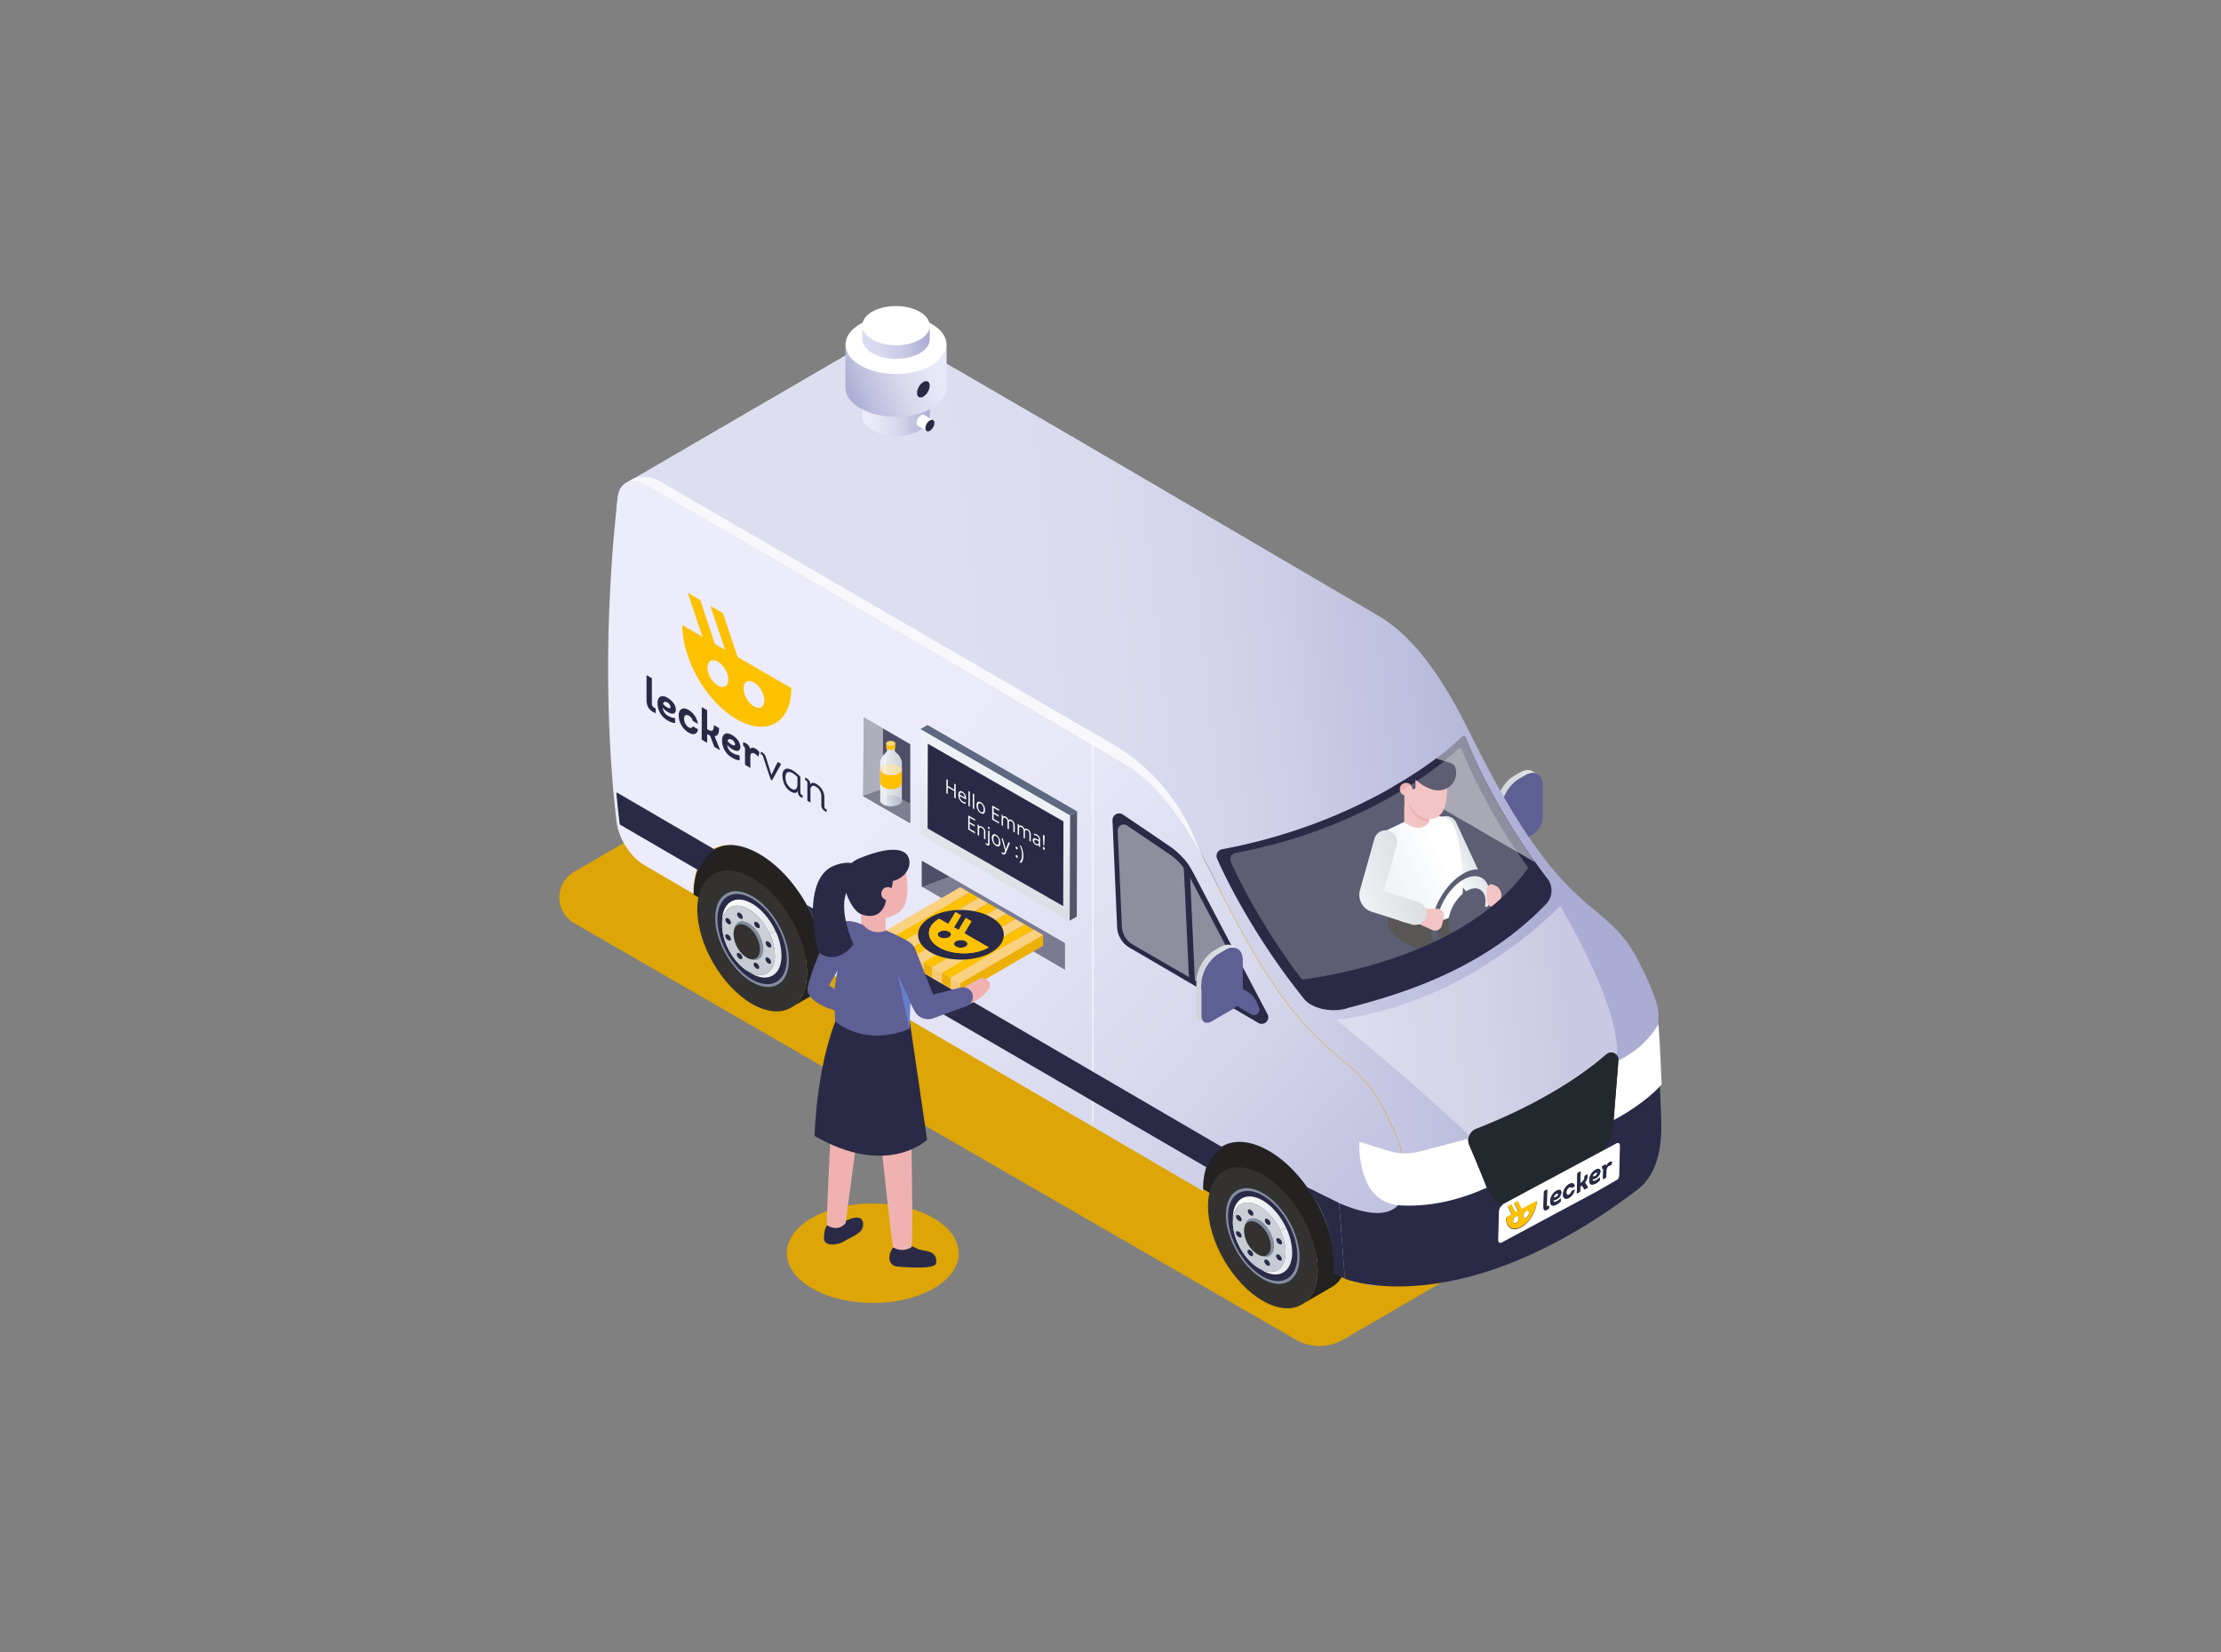 <svg xmlns="http://www.w3.org/2000/svg" xmlns:xlink="http://www.w3.org/1999/xlink" viewBox="0 0 1219 907">
  <rect x="0" y="0" width="1219" height="907" fill="#808080" stroke="none"/>
  <defs>
    <style>
      .cls-1, .cls-29, .cls-66 {
        fill: none;
      }

      .cls-2, .cls-38 {
        fill: #2a2a47;
      }

      .cls-3 {
        isolation: isolate;
      }

      .cls-4 {
        fill: #dda505;
      }

      .cls-5 {
        fill: url(#linear-gradient);
      }

      .cls-6 {
        fill: #5d5f95;
      }

      .cls-7 {
        fill: #232221;
      }

      .cls-8 {
        fill: #333231;
      }

      .cls-9 {
        fill: #848da0;
      }

      .cls-10 {
        fill: #cce1e2;
      }

      .cls-11 {
        fill: url(#linear-gradient-2);
      }

      .cls-12 {
        fill: url(#linear-gradient-3);
      }

      .cls-13 {
        fill: url(#linear-gradient-4);
      }

      .cls-14 {
        fill: url(#linear-gradient-5);
      }

      .cls-15 {
        fill: #50504f;
      }

      .cls-16 {
        fill: #f4fcfd;
      }

      .cls-17 {
        fill: url(#linear-gradient-6);
      }

      .cls-18 {
        fill: url(#linear-gradient-7);
      }

      .cls-19 {
        fill: url(#linear-gradient-8);
      }

      .cls-20 {
        fill: url(#linear-gradient-9);
      }

      .cls-21 {
        fill: url(#linear-gradient-10);
      }

      .cls-22, .cls-24, .cls-25, .cls-27, .cls-41, .cls-42, .cls-51 {
        fill: #fff;
      }

      .cls-22 {
        opacity: 0.8;
      }

      .cls-23 {
        fill: url(#linear-gradient-11);
      }

      .cls-25 {
        opacity: 0.36;
      }

      .cls-26 {
        fill: #23282e;
      }

      .cls-27 {
        opacity: 0.47;
      }

      .cls-28 {
        fill: url(#linear-gradient-12);
      }

      .cls-29 {
        stroke: #fff;
        opacity: 0.51;
      }

      .cls-29, .cls-66 {
        stroke-miterlimit: 10;
      }

      .cls-30 {
        clip-path: url(#clip-path);
      }

      .cls-31 {
        fill: #fdc100;
      }

      .cls-32 {
        fill: url(#linear-gradient-13);
      }

      .cls-33 {
        fill: #e5e5e5;
      }

      .cls-34 {
        fill: url(#linear-gradient-14);
      }

      .cls-35 {
        fill: url(#linear-gradient-15);
      }

      .cls-36 {
        clip-path: url(#clip-path-2);
      }

      .cls-37 {
        clip-path: url(#clip-path-3);
      }

      .cls-38, .cls-61 {
        opacity: 0.56;
      }

      .cls-39 {
        opacity: 0.81;
      }

      .cls-40 {
        clip-path: url(#clip-path-4);
      }

      .cls-41 {
        opacity: 0.55;
      }

      .cls-42 {
        opacity: 0.28;
      }

      .cls-43 {
        clip-path: url(#clip-path-5);
      }

      .cls-44 {
        fill: #efb2b1;
      }

      .cls-45 {
        fill: #e79999;
      }

      .cls-46 {
        fill: url(#linear-gradient-16);
      }

      .cls-47 {
        fill: url(#linear-gradient-17);
      }

      .cls-48 {
        clip-path: url(#clip-path-6);
      }

      .cls-49 {
        clip-path: url(#clip-path-7);
      }

      .cls-50 {
        fill: url(#linear-gradient-18);
      }

      .cls-51 {
        opacity: 0.24;
      }

      .cls-52 {
        fill: #55556c;
      }

      .cls-53 {
        fill: #5d6980;
      }

      .cls-54 {
        fill: url(#linear-gradient-19);
      }

      .cls-55 {
        clip-path: url(#clip-path-8);
      }

      .cls-56 {
        fill: #ecb007;
      }

      .cls-57 {
        clip-path: url(#clip-path-9);
      }

      .cls-58 {
        fill: #fad181;
      }

      .cls-59 {
        fill: #f8c873;
      }

      .cls-60 {
        clip-path: url(#clip-path-10);
      }

      .cls-61 {
        fill: #6f98f3;
        mix-blend-mode: multiply;
      }

      .cls-62 {
        fill: url(#linear-gradient-20);
      }

      .cls-63 {
        fill: #ffe698;
        opacity: 0.61;
      }

      .cls-64 {
        fill: #fdd966;
      }

      .cls-65 {
        fill: url(#linear-gradient-21);
      }

      .cls-66 {
        stroke: #ffc4cc;
        stroke-width: 0.26px;
      }
    </style>
    <linearGradient id="linear-gradient" x1="2529.83" y1="444.01" x2="2552.54" y2="444.01" gradientTransform="matrix(-1, 0, 0, 1, 3373.77, 0)" gradientUnits="userSpaceOnUse">
      <stop offset="0" stop-color="#e3e6eb"/>
      <stop offset="1" stop-color="#cfd2d7"/>
    </linearGradient>
    <linearGradient id="linear-gradient-2" x1="-1050.91" y1="666.41" x2="-1065.76" y2="692.13" gradientTransform="translate(1749.44)" gradientUnits="userSpaceOnUse">
      <stop offset="0" stop-color="#ced1d6"/>
      <stop offset="1" stop-color="#c5cad3"/>
    </linearGradient>
    <linearGradient id="linear-gradient-3" x1="2697.15" y1="670.44" x2="2697.15" y2="670.44" gradientTransform="matrix(-1, 0, 0, 1, 3373.77, 0)" gradientUnits="userSpaceOnUse">
      <stop offset="0" stop-color="#e3e6eb"/>
      <stop offset="1" stop-color="#fff"/>
    </linearGradient>
    <linearGradient id="linear-gradient-4" x1="2667.77" y1="666.26" x2="2697.15" y2="666.26" xlink:href="#linear-gradient-3"/>
    <linearGradient id="linear-gradient-5" x1="2664.54" y1="686.95" x2="2683.23" y2="686.95" xlink:href="#linear-gradient-3"/>
    <linearGradient id="linear-gradient-6" x1="-1331.2" y1="503.42" x2="-1346.05" y2="529.14" xlink:href="#linear-gradient-2"/>
    <linearGradient id="linear-gradient-7" x1="2977.44" y1="507.44" x2="2977.45" y2="507.44" xlink:href="#linear-gradient-3"/>
    <linearGradient id="linear-gradient-8" x1="2948.06" y1="503.27" x2="2977.44" y2="503.27" xlink:href="#linear-gradient-3"/>
    <linearGradient id="linear-gradient-9" x1="2944.83" y1="523.96" x2="2963.52" y2="523.96" xlink:href="#linear-gradient-3"/>
    <linearGradient id="linear-gradient-10" x1="535.97" y1="452.9" x2="844.3" y2="419.91" gradientUnits="userSpaceOnUse">
      <stop offset="0" stop-color="#dedef1"/>
      <stop offset="0.28" stop-color="#dadaef"/>
      <stop offset="0.56" stop-color="#cecee8"/>
      <stop offset="0.84" stop-color="#babadc"/>
      <stop offset="1" stop-color="#ababd3"/>
    </linearGradient>
    <linearGradient id="linear-gradient-11" x1="443.91" y1="410.07" x2="827.1" y2="747.58" gradientUnits="userSpaceOnUse">
      <stop offset="0" stop-color="#ececfb"/>
      <stop offset="0.23" stop-color="#e7e7f8"/>
      <stop offset="0.51" stop-color="#d8d8ee"/>
      <stop offset="0.81" stop-color="#bfbfdf"/>
      <stop offset="1" stop-color="#ababd3"/>
    </linearGradient>
    <linearGradient id="linear-gradient-12" x1="2694.44" y1="539.9" x2="2717.15" y2="539.9" xlink:href="#linear-gradient"/>
    <clipPath id="clip-path">
      <polygon class="cls-1" points="354.8 388.85 355.02 312.5 453.97 369.63 453.75 445.98 354.8 388.85"/>
    </clipPath>
    <linearGradient id="linear-gradient-13" x1="473.24" y1="228.31" x2="510.28" y2="228.31" xlink:href="#linear-gradient-11"/>
    <linearGradient id="linear-gradient-14" x1="520.88" y1="192.39" x2="464.82" y2="216.68" xlink:href="#linear-gradient-11"/>
    <linearGradient id="linear-gradient-15" x1="-940.75" y1="187.84" x2="-903.72" y2="187.84" gradientTransform="translate(1414)" gradientUnits="userSpaceOnUse">
      <stop offset="0" stop-color="#dbdbf1"/>
      <stop offset="0.29" stop-color="#d7d7ef"/>
      <stop offset="0.58" stop-color="#cbcbe7"/>
      <stop offset="0.86" stop-color="#b7b7db"/>
      <stop offset="1" stop-color="#ababd3"/>
    </linearGradient>
    <clipPath id="clip-path-2">
      <polygon class="cls-1" points="503.33 219.73 503.3 211.74 510.26 207.72 510.29 215.71 503.33 219.73"/>
    </clipPath>
    <clipPath id="clip-path-3">
      <polygon class="cls-1" points="822.27 685.38 822.2 662.65 889.09 624.03 889.15 646.76 822.27 685.38"/>
    </clipPath>
    <clipPath id="clip-path-4">
      <polygon class="cls-2" points="473.87 437.09 473.99 393.87 499.49 408.59 499.49 451.81 473.87 437.09"/>
    </clipPath>
    <clipPath id="clip-path-5">
      <path class="cls-1" d="M802.31,404.56c-8.47,8.87-55.12,47.38-131.59,61.68a3.73,3.73,0,0,0-2.77,5.15c5.1,11.63,21.08,43.74,47.76,77,4.52,5.63,15.55,7.4,22.51,5.47C759.29,548,810.74,536,848.6,496.25a10.65,10.65,0,0,0,.7-13.86c-11.66-15-31.53-44.16-44.9-77.4A1.27,1.27,0,0,0,802.31,404.56Z"/>
    </clipPath>
    <linearGradient id="linear-gradient-16" x1="-615.76" y1="476.06" x2="-600.84" y2="467.92" gradientTransform="translate(1414)" gradientUnits="userSpaceOnUse">
      <stop offset="0" stop-color="#eef1f6"/>
      <stop offset="1" stop-color="#cfd2d7"/>
    </linearGradient>
    <linearGradient id="linear-gradient-17" x1="-646.29" y1="485.03" x2="-620.97" y2="472.37" gradientTransform="translate(1414)" gradientUnits="userSpaceOnUse">
      <stop offset="0" stop-color="#eef1f6"/>
      <stop offset="1" stop-color="#fff"/>
    </linearGradient>
    <clipPath id="clip-path-6">
      <polygon class="cls-1" points="785.67 529.9 785.56 489.77 820.48 469.6 820.59 509.73 785.67 529.9"/>
    </clipPath>
    <clipPath id="clip-path-7">
      <polygon class="cls-1" points="794.97 518.36 794.91 494.95 815.28 483.19 815.34 506.6 794.97 518.36"/>
    </clipPath>
    <linearGradient id="linear-gradient-18" x1="-673.4" y1="490.94" x2="-636.03" y2="478.89" xlink:href="#linear-gradient-16"/>
    <linearGradient id="linear-gradient-19" x1="-860.17" y1="431.52" x2="-892.72" y2="521.47" xlink:href="#linear-gradient-16"/>
    <clipPath id="clip-path-8">
      <polygon class="cls-1" points="519.36 451.05 519.43 427.21 573.47 458.41 573.41 482.25 519.36 451.05"/>
    </clipPath>
    <clipPath id="clip-path-9">
      <polygon class="cls-1" points="481.39 513.58 527.05 487.04 572.55 513.31 526.88 539.85 481.39 513.58"/>
    </clipPath>
    <clipPath id="clip-path-10">
      <polygon class="cls-1" points="494.08 513.2 527.26 493.92 560.66 513.2 527.48 532.48 494.08 513.2"/>
    </clipPath>
    <linearGradient id="linear-gradient-20" x1="483.06" y1="426.7" x2="494.99" y2="426.7" gradientTransform="matrix(1, 0, 0, 1, 0, 0)" xlink:href="#linear-gradient-16"/>
    <linearGradient id="linear-gradient-21" x1="483.12" y1="439.51" x2="494.92" y2="439.51" gradientUnits="userSpaceOnUse">
      <stop offset="0" stop-color="#eef1f6"/>
      <stop offset="1" stop-color="#b2b9c8"/>
    </linearGradient>
  </defs>
  <g class="cls-3">
    <g id="Layer_1" data-name="Layer 1">
      <g>
        <path class="cls-4" d="M315.06,478.65,471.39,387.8a25.73,25.73,0,0,1,25.79,0l382,220.57a25.73,25.73,0,0,1,.07,44.53L737.1,735.5a25.73,25.73,0,0,1-25.79,0L315.1,506.78A16.25,16.25,0,0,1,315.06,478.65Z"/>
        <g class="cls-3">
          <path class="cls-5" d="M830.89,426l3.34-1.93c2.69-1.56,5.13-1.7,6.89-.68l2.82,1.64c-1.76-1-4.2-.88-6.89.68l-3.34,1.93c-5.35,3.09-9.67,10.57-9.65,16.72l0,17.44a3.79,3.79,0,0,0,1.58,3.47l-2.82-1.64a3.78,3.78,0,0,1-1.58-3.46l0-17.45C821.22,436.58,825.54,429.1,830.89,426Z"/>
          <path class="cls-6" d="M833.71,427.65c-5.35,3.09-9.67,10.57-9.65,16.72l0,17.44c0,3.44,2.45,4.82,5.44,3.09L841.43,458a11.87,11.87,0,0,0,5.39-9.34l-.05-17.45c0-6.14-4.37-8.62-9.72-5.53Z"/>
        </g>
        <path class="cls-7" d="M734.47,695.58c.07-24.5-17.19-54.39-38.54-66.72s-38.75-2.44-38.81,22.08"/>
        <path class="cls-7" d="M458,535.77c.06-24.51-17.2-54.4-38.55-66.73s-38.74-2.43-38.8,22.08"/>
        <g>
          <g class="cls-3">
            <path class="cls-7" d="M734.54,664.7a72.57,72.57,0,0,0-11.64-18.3,53,53,0,0,0-13.15-11.07c-8.36-4.84-15.94-5.28-21.41-2.1l-16.55,9.61c5.46-3.16,13.05-2.72,21.42,2.11A53.41,53.41,0,0,1,706.35,656,72,72,0,0,1,718,674.32a56.61,56.61,0,0,1,5.2,22.54c0,9.5-3.37,16.16-8.78,19.31L731,706.55c5.4-3.14,8.75-9.82,8.77-19.3A56.66,56.66,0,0,0,734.54,664.7Z"/>
            <path class="cls-8" d="M693.21,645c-16.63-9.6-30.14-1.9-30.19,17.17s13.37,42.35,30,51.94,30.13,1.9,30.19-17.2S709.82,654.54,693.21,645Z"/>
          </g>
          <path class="cls-2" d="M693.17,655.13c-11.26-6.51-20.41-1.28-20.44,11.63s9,28.68,20.31,35.18,20.4,1.29,20.44-11.65S704.43,661.63,693.17,655.13Z"/>
          <path class="cls-9" d="M693.57,655.25c11.16,6.73,20,22.61,19.7,35.49s-9.56,17.84-20.72,11.11-20-22.62-19.7-35.48S682.41,648.53,693.57,655.25Zm0,1.36C683,650.28,674.3,655,674,667.08s8,27.07,18.55,33.41,19.24,1.65,19.51-10.47-8-27.08-18.55-33.41Z"/>
          <g>
            <g class="cls-3">
              <g class="cls-3">
                <path class="cls-10" d="M676.66,668.53l0,2.08c-.17,9.23,6,20.57,13.93,25.48l1.76,1.06c-8.89-5.51-15.84-18.25-15.65-28.62Z"/>
              </g>
            </g>
            <path class="cls-11" d="M691.67,662.46c8,4.94,14.23,16.49,13.92,25.76s-7,12.81-15,7.87-14.24-16.49-13.93-25.78S683.67,657.52,691.67,662.46Zm-.26,7.69c-4.34-2.69-8-.78-8.16,4.25s3.21,11.31,7.55,14,8,.78,8.17-4.26-3.21-11.3-7.56-14Z"/>
            <g>
              <path class="cls-12" d="M676.62,670.31v0Z"/>
              <path class="cls-13" d="M676.66,668.53v-.34c.32-9.29,6.35-13.44,14-10.32a20.17,20.17,0,0,1,2.91,1.5c5.11,3.17,9.59,8.73,12.43,14.86l-3.28,1.45c-2.52-5.45-6.51-10.4-11.06-13.22a17.71,17.71,0,0,0-2.59-1.33c-6.8-2.77-12.15.89-12.45,9.13Z"/>
              <path class="cls-14" d="M709.22,688.33c-.34,10.43-7.92,14.38-16.91,8.82l-1.76-1.06c8,4.94,14.73,1.41,15-7.87a28.39,28.39,0,0,0-2.86-12.54l3.28-1.45A31.87,31.87,0,0,1,709.22,688.33Z"/>
            </g>
            <path class="cls-15" d="M680.28,667.74c-.46-.46-1-.56-1.19-.23a1.4,1.4,0,0,0,.45,1.45c.45.47,1,.57,1.19.23S680.73,668.21,680.28,667.74Z"/>
            <path class="cls-15" d="M687.15,688.55c-.21.33-.74.23-1.19-.24s-.66-1.11-.45-1.44.73-.23,1.19.23A1.4,1.4,0,0,1,687.15,688.55Z"/>
            <path class="cls-15" d="M701.16,681c-.16-.57.06-.95.53-.86a1.81,1.81,0,0,1,1.16,1.19c.18.57-.06.95-.52.87A1.91,1.91,0,0,1,701.16,681Z"/>
            <path class="cls-15" d="M680.73,677.65c.16.56-.07,1-.54.85a1.77,1.77,0,0,1-1.15-1.17c-.18-.57.05-1,.52-.87A1.85,1.85,0,0,1,680.73,677.65Z"/>
            <path class="cls-15" d="M696.37,671.8c-.19.35-.72.23-1.18-.22s-.66-1.11-.45-1.46.74-.22,1.19.24S696.59,671.48,696.37,671.8Z"/>
            <path class="cls-15" d="M702.8,691.16c-.2.35-.73.24-1.19-.23s-.65-1.11-.45-1.44.73-.24,1.18.23S703,690.82,702.8,691.16Z"/>
            <path class="cls-15" d="M696.33,693.19c.17.57-.06,1-.53.86a1.83,1.83,0,0,1-1.16-1.2c-.17-.56.06-.94.52-.85A1.83,1.83,0,0,1,696.33,693.19Z"/>
            <path class="cls-2" d="M687.84,665.94c.31,1-.1,1.61-.88,1.45a3.07,3.07,0,0,1-2-2c-.29-1,.11-1.62.9-1.46A3.06,3.06,0,0,1,687.84,665.94Z"/>
            <path class="cls-2" d="M681.4,669c.31,1-.11,1.61-.89,1.45a3,3,0,0,1-2-2c-.29-1,.1-1.62.89-1.45A3,3,0,0,1,681.4,669Z"/>
            <path class="cls-2" d="M681.36,677.93c.31,1-.1,1.61-.88,1.45a3,3,0,0,1-2-2c-.29-1,.1-1.62.89-1.45A3,3,0,0,1,681.36,677.93Z"/>
            <path class="cls-2" d="M687.68,688.13c.31,1-.1,1.61-.88,1.45a3,3,0,0,1-2-2c-.29-.95.1-1.62.89-1.46A3.05,3.05,0,0,1,687.68,688.13Z"/>
            <path class="cls-2" d="M696.9,693.47c.31,1-.1,1.61-.88,1.45a3,3,0,0,1-2-2c-.29-.95.1-1.62.89-1.45A3,3,0,0,1,696.9,693.47Z"/>
            <path class="cls-2" d="M703.4,690.63c.31,1-.1,1.61-.88,1.45a3.07,3.07,0,0,1-2-2c-.29-.94.11-1.62.9-1.45A3,3,0,0,1,703.4,690.63Z"/>
            <path class="cls-2" d="M703.52,681.73c.31,1-.1,1.61-.88,1.45a3,3,0,0,1-2-2c-.29-.95.1-1.62.89-1.45A3,3,0,0,1,703.52,681.73Z"/>
            <path class="cls-2" d="M697.2,671.05c.31,1-.1,1.61-.88,1.45a3,3,0,0,1-2-2c-.29-.94.1-1.61.89-1.45A3.06,3.06,0,0,1,697.2,671.05Z"/>
          </g>
          <g class="cls-3">
            <g class="cls-3">
              <path class="cls-16" d="M683.1,674.63v1.13A15.62,15.62,0,0,0,690,688.13l.13.06,1,.58-.14-.08c-4.42-2.67-7.91-9-7.81-14.06Z"/>
            </g>
          </g>
          <path class="cls-9" d="M683,674.57c.1-4.61,3.07-6.7,6.88-5.18a10.54,10.54,0,0,1,1.43.71,17.22,17.22,0,0,1,6.22,7.27,15.71,15.71,0,0,1,1.68,7c-.11,5.12-3.75,7.12-8.17,4.55l-1-.59c3.88,2.27,7.08.51,7.17-4a13.68,13.68,0,0,0-1.47-6.13,15.16,15.16,0,0,0-5.47-6.38,8.62,8.62,0,0,0-1.25-.63c-3.36-1.33-6,.5-6.06,4.55Z"/>
          <path class="cls-8" d="M690.32,671.54a16.23,16.23,0,0,1,7.16,12.89c-.1,4.69-3.48,6.5-7.54,4.05a16.33,16.33,0,0,1-7.16-12.9C682.89,670.9,686.26,669.09,690.32,671.54Z"/>
        </g>
        <g>
          <g class="cls-3">
            <path class="cls-7" d="M454.25,501.71a72.73,72.73,0,0,0-11.64-18.31,53.26,53.26,0,0,0-13.15-11.07c-8.37-4.83-15.94-5.28-21.42-2.1l-16.55,9.62c5.47-3.17,13.05-2.72,21.43,2.11A53.36,53.36,0,0,1,426.06,493a72.55,72.55,0,0,1,11.64,18.31,56.6,56.6,0,0,1,5.2,22.53c0,9.5-3.38,16.17-8.78,19.31l16.56-9.61c5.4-3.14,8.75-9.82,8.77-19.31A56.57,56.57,0,0,0,454.25,501.71Z"/>
            <path class="cls-8" d="M412.92,482c-16.63-9.6-30.15-1.9-30.2,17.17s13.38,42.34,30,51.94,30.13,1.9,30.19-17.21S429.53,491.55,412.92,482Z"/>
          </g>
          <path class="cls-2" d="M412.88,492.13c-11.26-6.5-20.41-1.28-20.45,11.63s9.06,28.69,20.31,35.18,20.41,1.3,20.45-11.64S424.13,498.63,412.88,492.13Z"/>
          <path class="cls-9" d="M413.27,492.25c11.17,6.74,20,22.62,19.71,35.49s-9.56,17.84-20.72,11.12-20-22.62-19.71-35.49S402.12,485.53,413.27,492.25Zm0,1.37c-10.51-6.34-19.24-1.66-19.52,10.47s8,27.07,18.56,33.41,19.24,1.64,19.51-10.48-8-27.07-18.55-33.4Z"/>
          <g>
            <g class="cls-3">
              <g class="cls-3">
                <path class="cls-10" d="M396.37,505.54l0,2.08c-.17,9.22,6,20.57,13.92,25.47l1.77,1.06c-8.89-5.5-15.85-18.24-15.65-28.61Z"/>
              </g>
            </g>
            <path class="cls-17" d="M411.37,499.47c8,4.94,14.24,16.48,13.93,25.76s-7,12.8-15.05,7.86S396,516.6,396.33,507.32,403.38,494.52,411.37,499.47Zm-.25,7.69c-4.34-2.7-8-.78-8.17,4.25s3.22,11.3,7.56,14,8,.78,8.17-4.26-3.22-11.3-7.56-14Z"/>
            <g>
              <path class="cls-18" d="M396.33,507.32v0Z"/>
              <path class="cls-19" d="M396.37,505.54v-.34c.31-9.29,6.35-13.44,14-10.32a21.62,21.62,0,0,1,2.9,1.49c5.12,3.17,9.59,8.74,12.43,14.87l-3.27,1.45c-2.53-5.46-6.52-10.41-11.07-13.22a16.26,16.26,0,0,0-2.58-1.33c-6.8-2.77-12.16.89-12.46,9.13Z"/>
              <path class="cls-20" d="M428.93,525.33c-.34,10.43-7.92,14.39-16.91,8.82l-1.77-1.06c8,4.94,14.73,1.42,15.05-7.86a28.61,28.61,0,0,0-2.86-12.54l3.27-1.45A31.87,31.87,0,0,1,428.93,525.33Z"/>
            </g>
            <path class="cls-15" d="M400,504.74c-.46-.46-1-.56-1.19-.22s0,1,.45,1.44,1,.57,1.18.24S400.43,505.22,400,504.74Z"/>
            <path class="cls-15" d="M406.86,525.55c-.21.34-.74.24-1.19-.24s-.66-1.1-.45-1.44.73-.23,1.19.24S407.06,525.22,406.86,525.55Z"/>
            <path class="cls-15" d="M420.87,518c-.16-.57.06-.95.53-.86a1.79,1.79,0,0,1,1.16,1.19c.18.57-.06.95-.52.86A1.83,1.83,0,0,1,420.87,518Z"/>
            <path class="cls-15" d="M400.43,514.66c.17.56-.06,1-.53.85a1.76,1.76,0,0,1-1.15-1.18c-.18-.57.05-1,.51-.86A1.8,1.8,0,0,1,400.43,514.66Z"/>
            <path class="cls-15" d="M416.08,508.81c-.2.34-.73.23-1.18-.22s-.66-1.12-.45-1.47.74-.22,1.19.25S416.29,508.48,416.08,508.81Z"/>
            <path class="cls-15" d="M422.5,528.17c-.2.34-.73.24-1.18-.24s-.65-1.11-.45-1.44.73-.23,1.18.23S422.71,527.83,422.5,528.17Z"/>
            <path class="cls-15" d="M416,530.19c.18.57,0,1-.52.87a1.83,1.83,0,0,1-1.16-1.2c-.18-.57.06-1,.52-.85A1.8,1.8,0,0,1,416,530.19Z"/>
            <path class="cls-2" d="M407.55,503c.31,1-.1,1.61-.88,1.45a3,3,0,0,1-2-2c-.29-.94.1-1.62.89-1.45A3,3,0,0,1,407.55,503Z"/>
            <path class="cls-2" d="M401.1,506c.31,1-.1,1.61-.88,1.45a3.06,3.06,0,0,1-2-2c-.28-.94.11-1.61.9-1.45A3,3,0,0,1,401.1,506Z"/>
            <path class="cls-2" d="M401.07,514.94c.31,1-.1,1.61-.88,1.45a3.06,3.06,0,0,1-2-2c-.28-.94.11-1.61.9-1.45A3,3,0,0,1,401.07,514.94Z"/>
            <path class="cls-2" d="M407.38,525.14c.31,1-.1,1.61-.88,1.45a3.05,3.05,0,0,1-2-2c-.29-.94.1-1.62.89-1.45A3,3,0,0,1,407.38,525.14Z"/>
            <path class="cls-2" d="M416.61,530.48c.31,1-.1,1.61-.88,1.45a3.09,3.09,0,0,1-2-2c-.29-.94.11-1.61.9-1.45A3,3,0,0,1,416.61,530.48Z"/>
            <path class="cls-2" d="M423.11,527.63c.31,1-.11,1.61-.88,1.45a3,3,0,0,1-2-2c-.29-.95.1-1.62.89-1.45A3,3,0,0,1,423.11,527.63Z"/>
            <path class="cls-2" d="M423.22,518.74c.31,1-.1,1.61-.88,1.45a3,3,0,0,1-2-2c-.29-.94.1-1.61.89-1.45A3,3,0,0,1,423.22,518.74Z"/>
            <path class="cls-2" d="M416.91,508.06c.31,1-.1,1.61-.88,1.45a3.09,3.09,0,0,1-2-2c-.29-.94.11-1.62.9-1.45A3,3,0,0,1,416.91,508.06Z"/>
          </g>
          <g class="cls-3">
            <g class="cls-3">
              <path class="cls-16" d="M402.81,511.63v1.14a15.61,15.61,0,0,0,6.86,12.37l.13.06,1,.58a.7.7,0,0,0-.14-.08c-4.43-2.68-7.92-9-7.81-14.07Z"/>
            </g>
          </g>
          <path class="cls-9" d="M402.71,511.57c.11-4.6,3.08-6.69,6.89-5.17a10.44,10.44,0,0,1,1.43.7,17.32,17.32,0,0,1,6.22,7.28,15.67,15.67,0,0,1,1.68,7c-.11,5.12-3.76,7.13-8.17,4.55l-1-.58c3.88,2.26,7.09.5,7.18-4a13.81,13.81,0,0,0-1.47-6.12A15.26,15.26,0,0,0,410,508.8a11.27,11.27,0,0,0-1.25-.63c-3.36-1.32-6,.5-6.06,4.55Z"/>
          <path class="cls-8" d="M410.25,508.55c4,2.55,7,8.41,6.81,13.08s-3.64,6.4-7.64,3.85a16.3,16.3,0,0,1-6.81-13.09C402.84,507.72,406.25,506,410.25,508.55Z"/>
        </g>
        <path class="cls-21" d="M910.21,556.51l0,5.69v0l-.1,35.16v.39a60.83,60.83,0,0,1-1.65,15.33c-1.2,4.57-3.59,7.83-6.77,9.69L762,704l.59-.37.21-.14a9.31,9.31,0,0,0,.81-.63,5.79,5.79,0,0,0,.67-.57,3.5,3.5,0,0,0,.39-.38l.63-.68a11.07,11.07,0,0,0,.73-.93,11.61,11.61,0,0,0,.67-1l0-.06a5.9,5.9,0,0,0,.4-.69l.17-.33a3.81,3.81,0,0,0,.23-.45,18.29,18.29,0,0,0,.74-1.8c.1-.27.18-.54.26-.82s.17-.56.24-.84l.25-1c.13-.49.24-1,.34-1.51s.18-1,.27-1.52a73.5,73.5,0,0,0,.79-11.29l.07-22.91,0-18.29v-.07a13.42,13.42,0,0,0-.11-1.58,4.51,4.51,0,0,0-.08-.6c-.06-.32-.11-.64-.18-1a5,5,0,0,0-.16-.67c-.12-.58-.29-1.19-.46-1.82-.07-.27-.15-.54-.24-.8a91.25,91.25,0,0,0-3.3-8.89c-.24-.59-.49-1.17-.74-1.75a.77.77,0,0,1-.08-.19l-.45-1c-1.61-3.61-3.29-7.07-4.72-9.83-.14-.26-.28-.54-.4-.79-.28-.52-.55-1-.79-1.47a68.53,68.53,0,0,0-12.07-16.53c-.31-.33-.65-.67-1-1-1-1-2-1.92-3-2.83-5.82-5.2-12.3-10-20-17.61l-.69-.69c-13.53-13.59-30.84-36.17-55-85.29-2.55-5.18-5.21-10.3-8-15.28-8-14.37-17.09-27.6-27.57-37.67-1.19-1.14-2.38-2.23-3.59-3.28s-2.45-2.05-3.7-3-2.52-1.87-3.8-2.74-2.61-1.68-3.94-2.45c-.12-.07-.31-.17-.51-.31h0c-1-.55-2.8-1.61-5.39-3.14l-3.79-2.22-1.9-1.11L595.94,407l-2.59-1.52-5.12-3-5.52-3.23c-7.62-4.48-16.24-9.53-25.58-15-1.55-.92-3.13-1.83-4.73-2.77-.8-.48-1.59-.94-2.41-1.41-2.4-1.42-4.86-2.84-7.36-4.31-1.67-1-3.35-2-5-3l-5.13-3L522,363.66l-2.66-1.55q-4-2.36-8.05-4.72h0c-1.81-1.06-3.61-2.13-5.42-3.18h0l-27.54-16.1s0,0,0,0q-2.76-1.64-5.52-3.23s0,0,0,0q-5.52-3.25-11-6.44s0,0,0,0l-8.17-4.79h0q-4.06-2.38-8.1-4.73c-.89-.53-1.79-1.06-2.68-1.57l-7.94-4.63c-.88-.51-1.76-1-2.63-1.52L395.73,290s0,0,0,0l-6.49-3.78-4.17-2.41c-2-1.17-4-2.32-5.93-3.44h0c-1.27-.74-2.51-1.47-3.75-2.17h0l-3.57-2.07h0c-1.75-1-3.43-2-5-2.89l-1.59-.91-4.44-2.55c-2.33-1.34-4.46-2.55-6.34-3.61a18,18,0,0,0-2.7-1.26,10.76,10.76,0,0,0-5.75-.64h0a6.14,6.14,0,0,0-.74.18,6.28,6.28,0,0,0-.73.25h0a4.18,4.18,0,0,0-.64.31,1.22,1.22,0,0,0-.28.14l4.14-2.41L483.12,184c2.8-1.64,6.67-1.4,10.9,1C542.17,212.23,748,333.1,756.09,337.79c21.27,12.27,37.42,37.67,50.59,64.45,52.45,106.53,72.64,88.29,91.81,123.9C902.41,533.45,910.23,549.73,910.21,556.51Z"/>
        <path class="cls-22" d="M672.44,499.22l-334-220.91c.22-2,.45-3.83.66-5.5.49-3.86,2.2-6.53,4.66-7.82a1.22,1.22,0,0,0-.28.14l4.14-2.41a18.57,18.57,0,0,1,14.88,1.67L609.54,407.87a106.34,106.34,0,0,1,45.25,50.44l4.23,9.8Z"/>
        <path class="cls-23" d="M770.53,637.68v.07l-.11,41.2a73.5,73.5,0,0,1-.79,11.29c-.07.51-.17,1-.27,1.52s-.21,1-.34,1.51c-.07.33-.15.67-.23,1s-.16.56-.26.84-.16.55-.26.82a18.29,18.29,0,0,1-.74,1.8,3.81,3.81,0,0,1-.23.45l-.17.33a5.9,5.9,0,0,1-.4.69l0,.06a11.61,11.61,0,0,1-.67,1,11.07,11.07,0,0,1-.73.93l-.63.68a3.5,3.5,0,0,1-.39.38,5.79,5.79,0,0,1-.67.57,7.7,7.7,0,0,1-.81.63l-.21.14c-5,3.25-12.05,2.89-19.68-1.52l-10.69-6.24c0-.65,0-1.3,0-2,.09-22.78-16-50.6-35.82-62-10.22-5.91-19.45-6.34-26-2.28a20.28,20.28,0,0,0-8.35,11.25,37.09,37.09,0,0,0-1.73,11.56c0,.51,0,1,0,1.55L452.56,532.61c0-.58,0-1.18,0-1.77a56.22,56.22,0,0,0-1.49-12.75,79.8,79.8,0,0,0-8.25-21.27c-6.54-11.75-15.8-22.09-26.1-28s-19.37-6.32-25.93-2.31c-3.89,2.37-6.85,6.3-8.54,11.6a37.5,37.5,0,0,0-1.64,11.25c0,.45,0,.9.05,1.35l-27-15.77c-7.19-4.15-13.37-13.37-15-22.23-.13-.61-.22-1.23-.29-1.83q-.9-7.77-1.63-15.52-.31-3.36-.57-6.72c-.84-10.22-1.43-20.37-1.81-30.31a841.42,841.42,0,0,1,4.09-120c.22-2,.45-3.83.66-5.5.49-3.86,2.2-6.53,4.66-7.82l.64-.31h0a6.28,6.28,0,0,1,.73-.25c.24-.07.49-.13.74-.18h0a10.86,10.86,0,0,1,5.75.64,18,18,0,0,1,2.7,1.26c1.88,1.06,4,2.27,6.34,3.61l4.44,2.55,1.59.91,5,2.89h0l3.57,2.07h0c1.24.7,2.48,1.43,3.75,2.17h0l5.93,3.44,4.17,2.41c2.11,1.22,4.28,2.48,6.49,3.78h0c11.11,6.44,23.45,13.63,36.48,21.23.87.49,1.75,1,2.63,1.52l7.94,4.63c.89.51,1.79,1,2.68,1.57q4,2.34,8.1,4.73h0l8.17,4.79s0,0,0,0q5.5,3.18,11,6.44h0q2.76,1.59,5.52,3.23h0l27.54,16.1h0c1.81,1.05,3.61,2.12,5.42,3.18h0q4.05,2.37,8.05,4.72l2.66,1.55,10.46,6.13,5.13,3c1.68,1,3.36,2,5,3,2.5,1.45,4.94,2.89,7.36,4.31.82.47,1.61.93,2.41,1.41,1.6.94,3.18,1.85,4.73,2.77,9.34,5.46,18,10.51,25.58,15,1.91,1.1,3.74,2.18,5.52,3.23l5.12,3,2.59,1.52,8.87,5.19,1.9,1.11,3.79,2.22c2.61,1.51,4.44,2.59,5.39,3.14h0l.51.29c1.33.77,2.65,1.6,3.94,2.47s2.56,1.78,3.8,2.74,2.49,2,3.7,3,2.4,2.14,3.59,3.28c10.48,10.07,19.55,23.3,27.57,37.67,2.78,5,5.44,10.1,8,15.28,24.18,49.12,41.49,71.7,55,85.29l.69.69c7.72,7.65,14.2,12.41,20,17.61,1,.91,2,1.85,3,2.83.33.31.67.65,1,1a68.53,68.53,0,0,1,12.07,16.53c.24.46.51.95.79,1.47.12.25.26.53.4.79,1.43,2.76,3.11,6.22,4.72,9.83.15.32.29.66.45,1a.77.77,0,0,0,.08.19c.25.59.5,1.16.74,1.75a91.25,91.25,0,0,1,3.3,8.89c.09.28.16.54.24.8.17.63.34,1.24.46,1.82.06.22.12.46.16.67s.12.67.18,1,0,.41.08.6A13.42,13.42,0,0,1,770.53,637.68Z"/>
        <path class="cls-2" d="M338.3,435.32q.72,7.74,1.63,15.52a17.52,17.52,0,0,0,.29,1.84l43.66,25.39c1.69-5.3,4.65-9.24,8.53-11.6l-53.82-31.39Z"/>
        <path class="cls-2" d="M848.6,496.25C810.74,536,759.29,548,738.22,553.83c-7,1.94-18,.15-22.5-5.47C689,515.13,673.05,483,668,471.39a3.72,3.72,0,0,1,2.77-5.15c48.52-9.07,85-27.9,107.41-42.7,12.88-8.54,21.08-15.74,24.18-19a1.27,1.27,0,0,1,2.09.43c11,27.24,26.28,51.74,37.87,67.95,2.55,3.57,4.93,6.74,7,9.44A10.66,10.66,0,0,1,848.6,496.25Z"/>
        <path class="cls-2" d="M610.6,450.44,613.14,509a13.7,13.7,0,0,0,6.9,11.31l70.64,41.28a3.6,3.6,0,0,0,5-4.79L654.85,479a41.42,41.42,0,0,0-5.34-7.75,39.54,39.54,0,0,0-7.48-6.65l-25.67-17.39A3.68,3.68,0,0,0,610.6,450.44Z"/>
        <path class="cls-2" d="M898.35,653.42C800.46,727.55,738.13,702,738.13,702l-3.19-41.54c23.87,10.35,32.7,4.38,35.55-4.38,2.2-6.8.79-15.3,0-19.15-.24-1.15-.4-1.89-.41-2l.12,0c59.9-8.08,96.78-30.15,117.64-48,6.69-5.73,11.74-10,15.35-14.31a72.62,72.62,0,0,0,6.85-10.06,1.71,1.71,0,0,1,.13-.23c.37-.57.85,33.08.85,33.08l.57,14.92C912.49,626.36,911.25,643.65,898.35,653.42Z"/>
        <path class="cls-24" d="M805.25,625.26,779.5,632.1a32.11,32.11,0,0,1-17.81-.38l-15.57-4.86a48.94,48.94,0,0,0,4.68,23.45,20.53,20.53,0,0,0,17.31,11.41c10.39.67,27.46-.37,47.87-9.7Z"/>
        <path class="cls-24" d="M912,595.29c-.61.71-1.26,1.41-1.93,2.09-9.89,10.11-24.33,17.5-24.33,17.5l2.1-28.07.34-4.61a51.3,51.3,0,0,0,15-10.68,46.25,46.25,0,0,0,6.85-9.08,1.71,1.71,0,0,1,.13-.23C910.56,561.64,912,595.29,912,595.29Z"/>
        <path class="cls-25" d="M856.39,497.41s36.76,60.73,30.37,86.3c-12.79,25.57-78.31,41.55-78.31,41.55s-33.56-32-75.11-65.52C733.34,559.74,795.66,556.54,856.39,497.41Z"/>
        <path class="cls-26" d="M888.36,581.85,885.16,619a17,17,0,0,1-4.74,11.82c-7.15,7.45-22.86,20.82-50.07,30A10.14,10.14,0,0,1,817.74,655l-11.37-26.27a6.94,6.94,0,0,1,3.94-9.11c13.87-5.34,46.66-19.35,71.33-40.85A4.05,4.05,0,0,1,888.36,581.85Z"/>
        <path class="cls-27" d="M680.6,534.17l-27.51-52.49a35.7,35.7,0,0,0-11.47-12.88l-23-15.58a3.3,3.3,0,0,0-5.16,2.87l2.28,52.44a12.26,12.26,0,0,0,6.18,10.14L679,551.75C681.79,553.35,682.09,537,680.6,534.17Z"/>
        <path class="cls-27" d="M842.27,472.94a.65.65,0,0,1-.63-.05l-57.06-33.07a12.25,12.25,0,0,1-6.18-10.14l-.27-6.14c12.88-8.54,21.08-15.74,24.18-19a1.27,1.27,0,0,1,2.09.43C815.35,432.23,830.68,456.73,842.27,472.94Z"/>
        <path class="cls-2" d="M649.51,471.28l3.12,67,3.19-.16-2.89-62.29A37.39,37.39,0,0,0,649.51,471.28Z"/>
        <path class="cls-2" d="M734.93,660.42l-18.74-9.28s17.15,17.27,15.55,47.64l6.39,3.2Z"/>
        <g class="cls-3">
          <path class="cls-28" d="M666.27,521.9l3.35-1.93c2.69-1.56,5.13-1.7,6.89-.68l2.82,1.64c-1.76-1-4.2-.88-6.89.68l-3.35,1.93c-5.34,3.09-9.66,10.57-9.65,16.72l0,17.44a3.79,3.79,0,0,0,1.58,3.47l-2.82-1.64a3.78,3.78,0,0,1-1.58-3.46l0-17.45C656.61,532.47,660.93,525,666.27,521.9Z"/>
          <path class="cls-6" d="M669.09,523.54c-5.34,3.09-9.66,10.57-9.65,16.72l0,17.44c0,3.44,2.45,4.82,5.44,3.09l11.89-6.86a11.9,11.9,0,0,0,5.39-9.34l-.05-17.45c0-6.14-4.37-8.62-9.72-5.53Z"/>
        </g>
        <path class="cls-6" d="M681.39,542.67,684,544a12.69,12.69,0,0,1,5.67,6.06l1.32,3a3,3,0,0,1-.61,3.34h0a3,3,0,0,1-3.79.38l-9.8-5.79a4.76,4.76,0,0,1-1.66-6.56h0A4.76,4.76,0,0,1,681.39,542.67Z"/>
        <line class="cls-29" x1="599.81" y1="406.4" x2="599.81" y2="616.36"/>
        <g class="cls-3">
          <g class="cls-30">
            <g>
              <path class="cls-31" d="M394,376.39a12.58,12.58,0,0,1-5.7-9.89c0-3.64,2.59-5.09,5.74-3.27a12.57,12.57,0,0,1,5.71,9.89c0,3.62-2.58,5.1-5.75,3.27m19.8,11.43a12.57,12.57,0,0,1-5.69-9.88c0-3.64,2.57-5.1,5.73-3.28a12.59,12.59,0,0,1,5.71,9.89c0,3.62-2.58,5.1-5.75,3.27m-17-51.2-6.88-4L398,356.79l-5.58-3.22-8.09-24.15-6.86-4,8.07,24.14-11.05-6.38c-.05,19,13.31,42.14,29.84,51.69s30,1.89,30-17.12l-11.89-6.86-13.34-7.7-4.28-2.48-8.07-24.13"/>
              <path class="cls-2" d="M357.79,372.32l-2.94-1.69,0,13.48c0,3.44,1.25,5.41,3.42,6.66a11.17,11.17,0,0,0,1.67.78l-.1-2.65a6.47,6.47,0,0,1-.74-.34,2.74,2.74,0,0,1-1.31-2.75l0-13.49"/>
              <path class="cls-2" d="M366.2,388.41a9.5,9.5,0,0,1-2.29-2c.32-1.3,1.22-1.34,2.27-.81a3.4,3.4,0,0,1,1.86,2.51c0,.87-.73.84-1.58.39l-.26-.14m.17-5.3-.23-.13c-2.71-1.49-5.24-.87-5.25,3.17a10.8,10.8,0,0,0,5.72,9.52l.29.16a7.32,7.32,0,0,0,3.68,1.14l-.1-2.72a8.2,8.2,0,0,1-3.38-1l-.19-.11a5.6,5.6,0,0,1-3.17-4.57,10.94,10.94,0,0,0,2.89,2.43l.41.23c1.89,1,3.76,1,3.88-1.39.08-2.93-2.29-5.4-4.55-6.71"/>
              <path class="cls-2" d="M378,389.76c-2.71-1.57-5.47-1.05-5.49,3.09a11.34,11.34,0,0,0,5.42,9.34l.18.1c2.33,1.27,4.58,1,5-1.9l-2.84-1.64c-.35,1-1.25,1.09-2.14.62l-.06,0a5.77,5.77,0,0,1-2.61-4.77c0-2.15,1.38-2.44,2.66-1.7a4.8,4.8,0,0,1,2.11,2.85l2.84,1.63a10.88,10.88,0,0,0-4.95-7.5l-.14-.08"/>
              <path class="cls-2" d="M388.17,389.9l-3-1.72-.05,17.92,3,1.72V403l.67.39a2.43,2.43,0,0,0,.86.35l2.45,6.34,3,1.73v-.36l-2.92-7.33c2-.06,2.52-1.89,2.46-4.43l-2.81-1.63c0,2.44-.61,4-3,2.66l-.72-.41,0-10.45"/>
              <path class="cls-2" d="M401.61,408.85a9.28,9.28,0,0,1-2.29-2c.33-1.29,1.23-1.33,2.27-.81a3.37,3.37,0,0,1,1.86,2.51c0,.87-.74.84-1.59.39l-.25-.14m.18-5.29-.23-.13c-2.72-1.5-5.24-.87-5.25,3.16a10.8,10.8,0,0,0,5.72,9.53l.28.16a7.47,7.47,0,0,0,3.68,1.14l-.1-2.73a8.16,8.16,0,0,1-3.37-1l-.19-.11a5.59,5.59,0,0,1-3.18-4.58,11,11,0,0,0,2.89,2.44l.42.23c1.87,1,3.76,1,3.87-1.4.07-2.94-2.28-5.39-4.54-6.7"/>
              <path class="cls-2" d="M414.71,411l-.08,0c-1.27-.73-2.47-.76-2.9.35a4.29,4.29,0,0,0-2.38-3.3,8,8,0,0,0-1.47-.65v2.12a1.46,1.46,0,0,1,.28.13c.68.39.74,1,.74,1.91l0,8.33,2.94,1.7,0-6.41c0-1.81,1.11-2.16,2.42-1.4l.09.05a6,6,0,0,1,1.83,1.7l.66-2.49a6.76,6.76,0,0,0-2.11-2"/>
              <path class="cls-2" d="M434.41,433a7.3,7.3,0,0,1-3.29-6.33c.06-2.84,1.64-3.53,3.95-2.2a11.32,11.32,0,0,1,2.61,2.19v3.79c0,2.6-1.16,3.77-3.26,2.55m.78-10c-3.35-1.93-5.68-1.13-5.76,2.72,0,3.28,1.51,7.09,4.66,8.91,1.64.94,3.19,1,3.8-.45v.41a3.33,3.33,0,0,0,1.77,3.12,6.08,6.08,0,0,0,.85.4v-1.44l-.25-.13c-1-.57-1-1.21-1-2.31l0-7.75a18.83,18.83,0,0,0-4.12-3.48"/>
              <path class="cls-2" d="M448.37,430.53c-1.54-.89-2.95-1.12-3.62.14a3.69,3.69,0,0,0-1.89-3.3,4.63,4.63,0,0,0-1-.41l0,1.26.42.21c.92.54.86,1.14.85,2.72l0,8.47,1.69,1,0-6.94c0-2.18,1.32-2.8,3-1.82A6.14,6.14,0,0,1,450.8,437v4.51a3.87,3.87,0,0,0,1.93,3.79,6.08,6.08,0,0,0,1,.47v-1.36a3.67,3.67,0,0,1-.44-.21c-.71-.41-.83-.92-.84-1.77v-4.45a8.53,8.53,0,0,0-4.12-7.41"/>
              <path class="cls-2" d="M418.5,413.16a4.46,4.46,0,0,0-1-.42l0,1.26a3.54,3.54,0,0,1,.39.19,3.07,3.07,0,0,1,.44.3,1.6,1.6,0,0,1,.45.7l1.68,5.22,2.56,7.62.71.41,4.92-8.87v-.23l-1.8-1-1.71,3.4-1.73,3.66-1.76-5.62-1.27-4a5.25,5.25,0,0,0-.77-1.61l0-.05a4.05,4.05,0,0,0-1.1-.91"/>
            </g>
          </g>
        </g>
        <g>
          <path class="cls-32" d="M510.28,217.37l0,11.31c0,2.73-1.8,5.45-5.38,7.53-7.2,4.18-18.91,4.18-26.16,0-3.65-2.11-5.47-4.87-5.47-7.63l0-11.31c0,2.76,1.81,5.52,5.46,7.63,7.25,4.18,19,4.18,26.16,0C508.48,222.82,510.27,220.1,510.28,217.37Z"/>
          <ellipse class="cls-33" cx="491.78" cy="217.32" rx="10.72" ry="18.5" transform="matrix(0, -1, 1, 0, 273.07, 708.48)"/>
          <path class="cls-34" d="M519.55,189.3l-.07,23.57c0,4.08-2.7,8.16-8.07,11.28-10.8,6.28-28.36,6.28-39.24,0C466.7,221,464,216.84,464,212.7l.06-23.56c0,4.14,2.73,8.29,8.2,11.45,10.87,6.27,28.44,6.28,39.24,0C516.85,197.47,519.53,193.39,519.55,189.3Z"/>
          <path class="cls-24" d="M511.35,177.86c10.88,6.27,10.93,16.45.13,22.73s-28.37,6.27-39.24,0-10.94-16.46-.14-22.73S500.48,171.58,511.35,177.86Z"/>
          <path class="cls-35" d="M510.28,178.79l0,7.54c0,2.72-1.79,5.44-5.37,7.52-7.2,4.19-18.92,4.19-26.17,0-3.65-2.1-5.47-4.87-5.46-7.63l0-7.54c0,2.76,1.82,5.53,5.46,7.63,7.25,4.19,19,4.19,26.17,0C508.48,184.23,510.27,181.51,510.28,178.79Z"/>
          <ellipse class="cls-24" cx="491.77" cy="178.74" rx="10.72" ry="18.5" transform="translate(311.64 670) rotate(-89.84)"/>
          <path class="cls-24" d="M507.25,227.8a1.74,1.74,0,0,0-1.75.17,5.43,5.43,0,0,0-2.46,4.26,1.71,1.71,0,0,0,.72,1.57l4.89,2.84a1.71,1.71,0,0,1-.72-1.57,5.43,5.43,0,0,1,2.46-4.26,1.74,1.74,0,0,1,1.75-.17Z"/>
          <path class="cls-2" d="M510.39,230.81c1.36-.78,2.46-.15,2.47,1.41a5.44,5.44,0,0,1-2.45,4.25c-1.37.79-2.47.16-2.48-1.4A5.43,5.43,0,0,1,510.39,230.81Z"/>
          <g class="cls-3">
            <g class="cls-36">
              <path class="cls-2" d="M506.78,209.73a6.91,6.91,0,0,0-2.45,2.59c-1.36,2.35-1.35,4.88,0,5.66a2.53,2.53,0,0,0,2.47-.26,7,7,0,0,0,2.45-2.59c1.36-2.34,1.35-4.88,0-5.65a2.47,2.47,0,0,0-2.47.25"/>
            </g>
          </g>
        </g>
        <g class="cls-3">
          <g class="cls-37">
            <g>
              <path class="cls-24" d="M875.55,643.91a3,3,0,0,0-1.41,2,2.45,2.45,0,0,0,1.41-.38l.11-.07.06,0a1.7,1.7,0,0,0,.93-1.27c0-.67-.61-.54-1.1-.27m-21.43,11.47a3.08,3.08,0,0,0-1.4,2,2.77,2.77,0,0,0,1.46-.42l.06,0a1.81,1.81,0,0,0,1-1.32c0-.67-.61-.54-1.11-.28m-16.55,9.39a3.51,3.51,0,0,0-1.59,2.7c0,1,.66,1.51,1.54,1l.06,0a3.56,3.56,0,0,0,1.61-2.73c0-1-.66-1.48-1.56-1l-.06,0m-5.55,3a3.56,3.56,0,0,0-1.61,2.7c0,1,.66,1.51,1.57,1l.06,0a3.54,3.54,0,0,0,1.59-2.71c0-1-.66-1.51-1.55-1l-.06,0m47.33-26.08,0-1.28a7,7,0,0,1,.79-.55c.75-.43,1.48-.57,1.53.34a3.75,3.75,0,0,1,1.71-2.14l.06,0a1.56,1.56,0,0,1,1.31-.23l-.44,2a1.59,1.59,0,0,0-1.15.23l-.07,0a3,3,0,0,0-1.45,2.46l-.1,3.95-1.77,1,.15-5.15c0-.54,0-.9-.47-.65l-.13.09m-3.53,8c-2.18,1.24-3.59.79-3.52-1.88a6.72,6.72,0,0,1,3.18-5.45l.08,0c1.41-.81,2.92-1,2.83,1a4.69,4.69,0,0,1-2.41,3.48l-.1.06a3.33,3.33,0,0,1-1.89.54c0,1.25.86,1.25,2,.58l.09,0a9.18,9.18,0,0,0,2-1.6l0,1.59a8.41,8.41,0,0,1-2.25,1.81m-14.59,7.82-.05,0c-1.67,1-3.37.6-3.29-2a7,7,0,0,1,3.29-5.56l.21-.11c1.38-.7,2.7-.48,2.93,1.23l-1.72.94c-.2-.54-.71-.61-1.25-.31l-.07,0a3.51,3.51,0,0,0-1.59,2.81c0,1.33.77,1.6,1.55,1.15a3.12,3.12,0,0,0,1.33-1.83l1.72-.94a6.6,6.6,0,0,1-3.06,4.55m-6.81,3.65c-2.2,1.27-3.61.8-3.54-1.87a6.73,6.73,0,0,1,3.23-5.47l0,0c1.41-.79,2.91-.94,2.82,1a4.66,4.66,0,0,1-2.39,3.47l-.11.07a3.38,3.38,0,0,1-1.88.55c0,1.23.84,1.23,2,.57l.09,0a8.85,8.85,0,0,0,2-1.59l0,1.6a7.83,7.83,0,0,1-2.23,1.78m12.82-7-1.79,1,.31-11,1.79-1-.18,6.43.45-.24.13-.07a3.88,3.88,0,0,0,1.73-3.57l1.71-.91a6.3,6.3,0,0,1-1.58,4.39l1.68,2.52v.21l-1.82,1-1.41-2.24a2.17,2.17,0,0,1-.52.38l-.41.22-.09,2.94m-17.93,9.74c-1.4.81-2.2.51-2.14-1.68l.23-8.29,1.79-1-.24,8.32c0,.94.24,1.09.86.74.1-.07.22-.14.35-.24l0,1.54a10.36,10.36,0,0,1-.87.59m-19.57,2.67-2.11-4.35,1.92-1,2.13,4.34,1.56-.84-2.12-4.33,1.92-1,2.14,4.33,1.19-.64,3.76-2,3.34-1.77c-.15,5.31-3.86,11.56-8.37,14.17l-.31.17c-4.66,2.5-8.3.11-8.15-5.33l3.1-1.66m-5-5.3a4.41,4.41,0,0,0-2,3.39l-.43,15.84c0,1.29.83,1.86,2,1.27l62.37-33.46.09,0a4.39,4.39,0,0,0,2-3.38L889.1,629c0-1.31-.85-1.88-1.94-1.28l-62.4,33.45-.06,0"/>
              <path class="cls-31" d="M837.58,668.47l-.06,0c-.88.48-1.57,0-1.54-1a3.51,3.51,0,0,1,1.59-2.7l.06,0c.9-.48,1.59,0,1.56,1a3.56,3.56,0,0,1-1.61,2.73m-5.54,3-.06,0c-.91.48-1.6,0-1.57-1a3.56,3.56,0,0,1,1.61-2.7l.06,0c.89-.5,1.58,0,1.55,1a3.54,3.54,0,0,1-1.59,2.71m-4.41-9.28,2.11,4.35-3.1,1.66c-.15,5.44,3.49,7.83,8.15,5.33l.31-.17c4.51-2.61,8.22-8.86,8.37-14.17l-3.34,1.77-3.76,2-1.19.64L833,659.26l-1.92,1,2.12,4.33-1.56.84-2.13-4.34-1.92,1"/>
              <path class="cls-2" d="M847.4,653.87l-.23,8.29c-.06,2.19.74,2.49,2.14,1.68a10.36,10.36,0,0,0,.87-.59l0-1.54c-.13.1-.25.17-.35.24-.62.35-.89.2-.86-.74l.24-8.32-1.79,1"/>
              <path class="cls-2" d="M854.18,657a2.77,2.77,0,0,1-1.46.42,3.08,3.08,0,0,1,1.4-2c.5-.26,1.12-.39,1.11.28a1.81,1.81,0,0,1-1,1.32l-.06,0m-.07-3.22a6.73,6.73,0,0,0-3.23,5.47c-.07,2.67,1.34,3.14,3.54,1.87a7.83,7.83,0,0,0,2.23-1.78l0-1.6a8.85,8.85,0,0,1-2,1.59l-.09,0c-1.15.66-2,.66-2-.57a3.38,3.38,0,0,0,1.88-.55l.11-.07a4.66,4.66,0,0,0,2.39-3.47c.09-1.91-1.41-1.76-2.82-1l0,0"/>
              <path class="cls-2" d="M861.18,650a7,7,0,0,0-3.29,5.56c-.08,2.59,1.62,3,3.29,2l.05,0a6.6,6.6,0,0,0,3.06-4.55l-1.72.94a3.12,3.12,0,0,1-1.33,1.83c-.78.45-1.59.18-1.55-1.15a3.51,3.51,0,0,1,1.59-2.81l.07,0c.54-.3,1-.23,1.25.31l1.72-.94c-.23-1.71-1.55-1.93-2.93-1.23l-.21.11"/>
              <path class="cls-2" d="M865.76,644l-.31,11,1.79-1,.09-2.94.41-.22a2.17,2.17,0,0,0,.52-.38l1.41,2.24,1.82-1v-.21l-1.68-2.52a6.3,6.3,0,0,0,1.58-4.39l-1.71.91a3.88,3.88,0,0,1-1.73,3.57l-.13.07-.45.24.18-6.43-1.79,1"/>
              <path class="cls-2" d="M875.55,645.55a2.45,2.45,0,0,1-1.41.38,3,3,0,0,1,1.41-2c.49-.27,1.11-.4,1.1.27a1.7,1.7,0,0,1-.93,1.27l-.06,0-.11.07m-.07-3.22a6.72,6.72,0,0,0-3.18,5.45c-.07,2.67,1.34,3.12,3.52,1.88a8.41,8.41,0,0,0,2.25-1.81l0-1.59a9.18,9.18,0,0,1-2,1.6l-.09,0c-1.15.67-2,.67-2-.58a3.33,3.33,0,0,0,1.89-.54l.1-.06a4.69,4.69,0,0,0,2.41-3.48c.09-1.93-1.42-1.77-2.83-1l-.08,0"/>
              <path class="cls-2" d="M880.17,639.84a7,7,0,0,0-.79.55l0,1.28.13-.09c.45-.25.48.11.47.65l-.15,5.15,1.77-1,.1-3.95a3,3,0,0,1,1.45-2.46l.07,0a1.59,1.59,0,0,1,1.15-.23l.44-2a1.56,1.56,0,0,0-1.31.23l-.06,0a3.75,3.75,0,0,0-1.71,2.14c-.05-.91-.78-.77-1.53-.34"/>
            </g>
          </g>
        </g>
        <path class="cls-2" d="M670.42,629.53,442.85,496.82a80.14,80.14,0,0,1,8.25,21.27l211,122.69.38.23s2.64-7.84,8.81-11Z"/>
        <g>
          <path class="cls-38" d="M505.93,477v9.74l78.6,45.68,0-14.68-78.57-45.24S505.92,476.64,505.93,477Z"/>
          <polygon class="cls-38" points="505.93 486.93 520.91 481.29 505.93 472.64 505.93 486.93"/>
        </g>
        <g>
          <g class="cls-39">
            <g class="cls-3">
              <polygon class="cls-2" points="473.87 437.09 473.99 393.87 499.49 408.59 499.49 451.81 473.87 437.09"/>
              <g class="cls-40">
                <polyline class="cls-2" points="499.49 408.59 473.99 393.87 473.87 437.09 499.49 451.81 499.49 408.59"/>
              </g>
            </g>
          </g>
          <polygon class="cls-41" points="473.87 436.9 484.65 433.18 484.65 400.04 473.87 393.64 473.87 436.9"/>
          <polygon class="cls-42" points="473.74 437.04 484.75 433.18 499.49 441.1 499.49 451.78 473.74 437.04"/>
        </g>
        <g class="cls-43">
          <g>
            <path class="cls-7" d="M761.79,502.48l-.1,1.12a12.14,12.14,0,0,0,6.08,11.75l19.66,11.17,30-14.22-20.5-18.11Z"/>
            <polygon class="cls-44" points="770.71 435.68 770.71 451.42 776.25 457.3 787.67 455.57 784.9 450.03 784.9 445.53 770.71 435.68"/>
            <path class="cls-45" d="M786.72,451.05s-9.42,2.64-14-10.48,14.19,6.8,14.19,6.8Z"/>
            <path class="cls-46" d="M814.46,497.94a6.22,6.22,0,0,1-4.87-2.35l-8.79-11-12.9-27.86a6.24,6.24,0,0,1,11.32-5.24L811.48,478l7.85,9.8a6.25,6.25,0,0,1-4.87,10.14Z"/>
            <path class="cls-47" d="M767.25,504.88c9.35,5.19,28.73,1.38,34.62-5.54,3.11-18.35-1-41.54-4.85-47.42s-12.76-3.26-12.76-3.26,1.68,3.26-3.16,5.33-10.39-2.76-10.39-2.76l-13,6.16s-5.14,3.47-1.44,19.19,5.54,25.9,5.54,25.9Z"/>
            <g>
              <g class="cls-3">
                <g class="cls-48">
                  <path class="cls-2" d="M803.12,516.47c-8,4.63-14.57.9-14.59-8.32S795,487.66,803,483s14.57-.9,14.59,8.32-6.48,20.49-14.5,25.12m-.1-36.78c-9.63,5.55-17.44,19.08-17.41,30.14s7.9,15.54,17.52,10,17.44-19.09,17.41-30.15-7.9-15.54-17.52-10"/>
                </g>
              </g>
              <g class="cls-3">
                <g class="cls-49">
                  <path class="cls-2" d="M805.1,489.07c-5.64,3.25-10.18,11.13-10.16,17.59s4.59,9.07,10.22,5.82,10.17-11.12,10.15-17.58-4.59-9.08-10.21-5.83"/>
                </g>
              </g>
            </g>
            <path class="cls-44" d="M786.72,510.83l-7.92-3.53,1.6-8.5,9.09.12a3.93,3.93,0,0,1,2.94,4.72l-1,4.25A3.93,3.93,0,0,1,786.72,510.83Z"/>
            <path class="cls-44" d="M818.52,485.44l1.35.42a5.92,5.92,0,0,1,4.18,5.54h0a5.94,5.94,0,0,1-4,5.75l-1.56.52c-1.39,0-2.51-1.78-2.5-3.95l0-4.36C816,487.18,817.12,485.43,818.52,485.44Z"/>
            <path class="cls-50" d="M776.68,507.84a6.24,6.24,0,0,1-1.94-.31l-21.87-7a9.72,9.72,0,0,1-6.43-11.95l7.88-28a6.38,6.38,0,1,1,12.28,3.46l-7.09,25.17,19.11,6.1a6.38,6.38,0,0,1-1.94,12.46Z"/>
            <path class="cls-44" d="M794.25,431.33c0,5.89,0,20.08-11.42,18s-13.5-21.46-13.5-21.46L781.79,423Z"/>
            <path class="cls-2" d="M774.17,433.23H776a.93.93,0,0,0,.92-.93V428s8.66,8.31,16.27,5.2,6.58-12.12,4.5-13.5-7.23-2.19-12.11-4.5c-6.58-3.12-16.62-.35-19.73,8s-.7,15.57,4.84,19.55V435.3Z"/>
            <circle class="cls-44" cx="771.72" cy="433.23" r="3.46"/>
          </g>
        </g>
        <path class="cls-51" d="M800.3,411c-7.86,8.23-51.18,44-122.19,57.27a3.46,3.46,0,0,0-2.57,4.78c4.73,10.81,19.57,40.62,44.35,71.48,4.19,5.23,14.44,6.87,20.89,5.08,19.58-5.42,67.35-16.56,102.51-53.47a9.89,9.89,0,0,0,.65-12.87c-10.83-13.93-29.28-41-41.7-71.88A1.17,1.17,0,0,0,800.3,411Z"/>
        <path class="cls-2" d="M712.67,538s89.25-8.62,126.44-62c0,0,10.75,9.84,6.72,17.18s-46.42,51.69-118.37,58.59C727.46,551.79,714.64,548.84,712.67,538Z"/>
        <g>
          <polygon class="cls-52" points="587.24 447.71 591.16 445.43 591 503.19 587.07 505.47 587.24 447.71"/>
          <polygon class="cls-53" points="505.13 400.31 509.05 398.02 591.16 445.43 587.24 447.71 505.13 400.31"/>
          <polygon class="cls-54" points="587.24 447.71 587.07 505.47 504.96 458.06 505.13 400.31 587.24 447.71"/>
          <polygon class="cls-2" points="583.68 450.94 583.54 497.45 509.11 454.82 509.24 408.32 583.68 450.94"/>
          <g class="cls-3">
            <g class="cls-55">
              <g>
                <polyline class="cls-24" points="524.53 430.65 523.74 430.19 523.73 433.49 520.19 431.44 520.2 428.14 519.42 427.7 519.4 435.43 520.17 435.88 520.18 432.24 523.73 434.28 523.72 437.92 524.51 438.38 524.53 430.65"/>
                <path class="cls-24" d="M526.78,436.23a1.3,1.3,0,0,1,.43-1c.23-.17.56-.13,1,.1a2.26,2.26,0,0,1,.92,1,3.09,3.09,0,0,1,.31,1.44l-2.63-1.52m1.4-1.64c-.67-.39-1.21-.42-1.61-.1a2.36,2.36,0,0,0-.61,1.87,5,5,0,0,0,.65,2.55,4.69,4.69,0,0,0,1.75,1.81,5.3,5.3,0,0,0,.87.41,3.38,3.38,0,0,0,.78.16v-.77a4,4,0,0,1-1.61-.56,3.06,3.06,0,0,1-1.2-1.22,3.69,3.69,0,0,1-.44-1.8l3.47,2v-.55a4.72,4.72,0,0,0-.54-2.21,3.93,3.93,0,0,0-1.51-1.59"/>
                <polyline class="cls-24" points="532.31 434.65 531.56 434.21 531.53 442.43 532.29 442.87 532.31 434.65"/>
                <polyline class="cls-24" points="534.69 436.02 533.93 435.58 533.91 443.81 534.67 444.24 534.69 436.02"/>
                <path class="cls-24" d="M538.33,445.73a2.76,2.76,0,0,1-1.13-1.23,4.34,4.34,0,0,1-.39-1.93,1.92,1.92,0,0,1,.4-1.45c.24-.23.62-.21,1.13.09a2.73,2.73,0,0,1,1.13,1.22,4.36,4.36,0,0,1,.39,1.9c0,.76-.13,1.25-.4,1.47s-.62.23-1.13-.07m0-5.27c-.74-.42-1.3-.48-1.71-.19a2.16,2.16,0,0,0-.63,1.85,5.69,5.69,0,0,0,.28,1.76,4.88,4.88,0,0,0,.81,1.53,4.39,4.39,0,0,0,1.2,1c.72.42,1.3.49,1.73.2a2.22,2.22,0,0,0,.61-1.87,5.23,5.23,0,0,0-.62-2.55,4.42,4.42,0,0,0-1.67-1.78"/>
                <polyline class="cls-24" points="548.33 444.39 544.57 442.22 544.55 449.95 548.31 452.12 548.31 451.33 545.34 449.61 545.35 446.76 548.14 448.37 548.14 447.58 545.35 445.97 545.36 443.48 548.33 445.2 548.33 444.39"/>
                <path class="cls-24" d="M555.18,450.18a1.86,1.86,0,0,0-1-.3.77.77,0,0,0-.65.34l0,0a3.23,3.23,0,0,0-1.54-1.87,1.67,1.67,0,0,0-.87-.26.71.71,0,0,0-.63.3l0,0-.12-.86-.62-.36,0,5.79.76.44v-3a2,2,0,0,1,.35-1.42c.21-.2.56-.17,1.05.12a2,2,0,0,1,.8.8,2.54,2.54,0,0,1,.25,1.18v3.77l.77.45V452c0-.66.11-1.06.34-1.25s.58-.14,1.06.13a2.07,2.07,0,0,1,.8.81,2.67,2.67,0,0,1,.24,1.18v3.77l.77.45v-3.78a3.75,3.75,0,0,0-.42-1.87,3.26,3.26,0,0,0-1.28-1.24"/>
                <path class="cls-24" d="M564,455.24a1.86,1.86,0,0,0-1-.3.79.79,0,0,0-.66.34l0,0a3.29,3.29,0,0,0-1.56-1.88,1.76,1.76,0,0,0-.87-.26.75.75,0,0,0-.63.3l0,0-.11-.86-.62-.36,0,5.79.75.44v-3a2,2,0,0,1,.35-1.42c.22-.2.58-.16,1.05.12a2,2,0,0,1,.81.8,2.71,2.71,0,0,1,.26,1.19v3.77l.75.44V457c0-.66.12-1.06.35-1.25s.58-.14,1.05.13a2.07,2.07,0,0,1,.8.81,2.43,2.43,0,0,1,.26,1.19v3.77l.76.44v-3.78a3.71,3.71,0,0,0-.42-1.86,3.28,3.28,0,0,0-1.28-1.25"/>
                <path class="cls-24" d="M568.59,463.23a2,2,0,0,1-.7-.67,1.58,1.58,0,0,1-.25-.86c0-.42.14-.62.4-.68a2.52,2.52,0,0,1,1.33.45l.76.39v.53c0,.53-.14.89-.42,1s-.64.08-1.12-.19m.54-5a3.72,3.72,0,0,0-.9-.39,3,3,0,0,0-.8-.11l.22.82a2.75,2.75,0,0,1,1.43.37,2.06,2.06,0,0,1,.82.81,2.32,2.32,0,0,1,.25,1.14v.36l-.86-.45c-1.62-.89-2.45-.76-2.45.41a2.88,2.88,0,0,0,.42,1.51,3.31,3.31,0,0,0,1.18,1.14,2.5,2.5,0,0,0,.94.35,1.16,1.16,0,0,0,.76-.3l0,0,.15.9.57.33v-3.94a3.27,3.27,0,0,0-.44-1.75,3.61,3.61,0,0,0-1.33-1.22"/>
                <path class="cls-24" d="M572.9,465.05c-.36-.21-.55-.09-.55.4a1.26,1.26,0,0,0,.15.64l.39.37c.18.11.31.13.41.05s.15-.19.15-.42a1.39,1.39,0,0,0-.14-.63,1.08,1.08,0,0,0-.41-.41m.51-6.18-1-.55.22,5.73.49.28.25-5.46"/>
                <polyline class="cls-24" points="535.18 449.83 531.43 447.67 531.41 455.4 535.15 457.56 535.16 456.75 532.19 455.03 532.2 452.19 534.99 453.8 534.99 453 532.2 451.39 532.2 448.9 535.17 450.62 535.18 449.83"/>
                <path class="cls-24" d="M538.93,453.83a2.06,2.06,0,0,0-.94-.32.75.75,0,0,0-.65.28h0l-.13-.87-.62-.36,0,5.81.78.44v-3.05c0-.76.12-1.22.37-1.42s.64-.12,1.17.19a2.12,2.12,0,0,1,.87.86,2.43,2.43,0,0,1,.27,1.21v3.76l.77.44V457a3.65,3.65,0,0,0-.45-1.89,3.81,3.81,0,0,0-1.38-1.28"/>
                <path class="cls-24" d="M543.1,456.33l-.77-.45,0,6.75c0,.31,0,.5-.17.59s-.28.06-.52-.08a4.4,4.4,0,0,1-.63-.45v.71a3.29,3.29,0,0,0,.71.54c.92.53,1.38.22,1.38-.92l0-6.69m-.37-2.37-.33-.06q-.12.08-.12.39a1,1,0,0,0,.12.5l.32.34.32,0c.1,0,.13-.17.13-.36a.85.85,0,0,0-.13-.51l-.31-.33"/>
                <path class="cls-24" d="M546.74,463.61a2.77,2.77,0,0,1-1.14-1.25,4.38,4.38,0,0,1-.38-1.9,2.09,2.09,0,0,1,.39-1.47c.26-.23.64-.2,1.13.08a2.79,2.79,0,0,1,1.15,1.25,4.31,4.31,0,0,1,.39,1.91,2,2,0,0,1-.4,1.45c-.26.24-.64.21-1.14-.07m0-5.25c-.74-.43-1.32-.5-1.73-.21a2.19,2.19,0,0,0-.61,1.86,5.71,5.71,0,0,0,.27,1.75,5.65,5.65,0,0,0,.8,1.52,4.36,4.36,0,0,0,1.22,1.06c.72.41,1.29.48,1.71.19a2.19,2.19,0,0,0,.63-1.85,5.44,5.44,0,0,0-.62-2.56,4.3,4.3,0,0,0-1.67-1.76"/>
                <path class="cls-24" d="M554.34,462.82l-.82-.47c-.71,1.83-1.12,2.93-1.26,3.29s-.21.63-.25.78h0q-.09-.57-.45-1.89l-1.09-4-.82-.47,2,7-.28.67a.69.69,0,0,1-1.13.37,3.32,3.32,0,0,1-.56-.4v.72a5.86,5.86,0,0,0,.69.49,1.3,1.3,0,0,0,1,.19,1.57,1.57,0,0,0,.76-1l2.18-5.35"/>
                <path class="cls-24" d="M558,469.49c-.18-.11-.31-.13-.41-.07s-.13.23-.14.47a1.22,1.22,0,0,0,.15.63l.39.4a.42.42,0,0,0,.42.05.56.56,0,0,0,.14-.44,1.21,1.21,0,0,0-.14-.64,1.12,1.12,0,0,0-.41-.4m0-4.68c-.36-.21-.54-.07-.54.4a1.32,1.32,0,0,0,.14.64l.4.39c.16.1.31.13.41.05s.15-.21.15-.44a1.11,1.11,0,0,0-.56-1"/>
                <path class="cls-24" d="M560.34,464.35l-.74-.42a14,14,0,0,1,1,2.8,12,12,0,0,1,.33,2.72,7.06,7.06,0,0,1-.36,2.27,4.05,4.05,0,0,1-1,1.64l.74.42a3,3,0,0,0,1-1.47,7.42,7.42,0,0,0,.37-2.4,11.44,11.44,0,0,0-.35-2.81,11.69,11.69,0,0,0-1-2.75"/>
              </g>
            </g>
          </g>
        </g>
        <path class="cls-4" d="M512.28,668.69c-18.48-10.67-48.35-10.66-66.71,0s-18.26,28,.22,38.64,48.35,10.67,66.71,0,18.27-28-.22-38.65"/>
        <g>
          <path class="cls-56" d="M572.53,513.57l0,5.64L526.93,545.7l0-6.15,45.14-26.23A.29.29,0,0,1,572.53,513.57Z"/>
          <g class="cls-3">
            <g class="cls-57">
              <g>
                <polyline class="cls-58" points="532.1 489.95 527.05 487.04 481.39 513.58 486.55 516.56 486.43 516.49 532.1 489.95"/>
                <polyline class="cls-31" points="537.13 492.86 532.1 489.95 486.43 516.49 486.55 516.56 491.59 519.47 491.47 519.4 537.13 492.86"/>
                <polyline class="cls-31" points="547.22 498.69 542.3 495.84 496.63 522.38 496.52 522.31 501.68 525.29 501.56 525.22 547.22 498.69"/>
                <polyline class="cls-31" points="557.3 504.51 552.38 501.66 506.71 528.2 506.6 528.13 511.76 531.11 511.64 531.04 557.3 504.51"/>
                <polyline class="cls-31" points="567.39 510.33 562.46 507.49 516.8 534.02 516.68 533.96 521.84 536.93 521.72 536.87 567.39 510.33"/>
                <polyline class="cls-58" points="542.3 495.84 537.13 492.86 491.47 519.4 491.59 519.47 496.52 522.31 496.63 522.38 542.3 495.84"/>
                <polyline class="cls-58" points="552.38 501.66 547.22 498.69 501.56 525.22 501.68 525.29 506.6 528.13 506.71 528.2 552.38 501.66"/>
                <polyline class="cls-58" points="562.46 507.49 557.3 504.51 511.64 531.04 511.76 531.11 516.68 533.96 516.8 534.02 562.46 507.49"/>
                <polyline class="cls-58" points="572.55 513.31 567.39 510.33 521.72 536.87 521.84 536.93 526.88 539.85 572.55 513.31"/>
              </g>
            </g>
          </g>
          <polygon class="cls-1" points="481.49 519.41 481.5 513.65 527 539.91 526.98 545.68 481.49 519.41"/>
          <g>
            <polyline class="cls-59" points="486.54 516.56 481.5 513.65 481.49 519.41 486.64 522.39 486.53 522.32 486.54 516.56"/>
            <polyline class="cls-56" points="491.59 519.47 486.54 516.56 486.53 522.32 486.64 522.39 491.69 525.3 491.57 525.23 491.59 519.47"/>
            <polyline class="cls-56" points="501.67 525.29 496.74 522.45 496.73 528.21 496.61 528.14 501.77 531.12 501.65 531.05 501.67 525.29"/>
            <polyline class="cls-56" points="511.75 531.12 506.83 528.27 506.81 534.03 506.7 533.97 511.85 536.94 511.74 536.88 511.75 531.12"/>
            <polyline class="cls-56" points="521.84 536.94 516.91 534.1 516.9 539.86 516.78 539.79 521.94 542.76 521.82 542.7 521.84 536.94"/>
            <polyline class="cls-59" points="496.74 522.45 491.59 519.47 491.57 525.23 491.69 525.3 496.61 528.14 496.73 528.21 496.74 522.45"/>
            <polyline class="cls-59" points="506.83 528.27 501.67 525.29 501.65 531.05 501.77 531.12 506.7 533.97 506.81 534.03 506.83 528.27"/>
            <polyline class="cls-59" points="516.91 534.1 511.75 531.12 511.74 536.88 511.85 536.94 516.78 539.79 516.9 539.86 516.91 534.1"/>
            <polyline class="cls-59" points="527 539.91 521.84 536.94 521.82 542.7 521.94 542.76 526.98 545.68 527 539.91"/>
          </g>
          <g class="cls-3">
            <g class="cls-60">
              <g>
                <path class="cls-2" d="M520.91,511.49a5.75,5.75,0,0,0-5.19,0c-1.43.83-1.42,2.18,0,3a5.72,5.72,0,0,0,5.19,0c1.43-.83,1.42-2.18,0-3m9,5.2a5.7,5.7,0,0,0-5.18,0c-1.43.83-1.43,2.17,0,3a5.72,5.72,0,0,0,5.19,0c1.43-.83,1.42-2.17,0-3m-6.32-7.62,2.53,1.47,3.95-6.58,3.12,1.81-3.95,6.57,1.95,1.12,6.06,3.5,5.41,3.13c-7.47,4.33-19.61,4.34-27.13,0s-7.55-11.38-.09-15.72l5,2.9,3.95-6.57,3.12,1.8-3.94,6.57M544,503.56c-9.22-5.33-24.12-5.33-33.29,0s-9.11,14,.11,19.28,24.13,5.32,33.29,0,9.12-14-.11-19.28"/>
                <path class="cls-31" d="M515.73,514.5c-1.43-.83-1.44-2.18,0-3a5.75,5.75,0,0,1,5.19,0c1.43.83,1.44,2.18,0,3a5.72,5.72,0,0,1-5.19,0m9,5.19c-1.44-.83-1.44-2.17,0-3a5.7,5.7,0,0,1,5.18,0c1.44.83,1.45,2.17,0,3a5.72,5.72,0,0,1-5.19,0m8.45-13.92L530.06,504l-3.95,6.58-2.53-1.47,3.94-6.57-3.12-1.8-3.95,6.57-5-2.9c-7.46,4.34-7.42,11.38.09,15.72s19.66,4.33,27.13,0L537.24,517l-6.06-3.5-1.95-1.12,3.95-6.57"/>
              </g>
            </g>
          </g>
        </g>
        <g>
          <path class="cls-44" d="M531.87,551.47s9.27-4.38,11.08-9.23-4.41-5.4-4.41-5.4l-8.8,4.66Z"/>
          <polygon class="cls-44" points="472.59 496.26 472.62 511.84 477.18 517.02 486.07 511.81 486.04 498.5 472.59 496.26"/>
          <path class="cls-2" d="M454.66,672.43s4,2.41,8.37-1.18c.8-1.2,6.58-3.8,9.17-2.41,1.76.95,2.4,4.79,0,7.18s-6,3.59-9.17,5.58-10.33,2.71-10.76-1.19C452.07,678.61,452.67,672.43,454.66,672.43Z"/>
          <path class="cls-2" d="M490.81,684.88a12,12,0,0,0,9.46-.69c2.91,1,3.31,1.86,7.5,2.46s6.63,2.69,6,6.87c-.49,3.43-16,2.28-21.62,1.74a4.29,4.29,0,0,1-3.81-3.29,7.44,7.44,0,0,1-.17-1.49,8.17,8.17,0,0,1,.76-3.37,16.61,16.61,0,0,1,1-1.94A.68.68,0,0,1,490.81,684.88Z"/>
          <path class="cls-44" d="M499.15,575.37s2.66,108.42,1,109.4a9.51,9.51,0,0,1-10,0c-2-11.68-9.84-88.94-9.84-88.94l-6-.64L464.1,671.53s-3.8,5.15-10.33,1c0-12.34,4.84-103.25,4.84-103.25Z"/>
          <path class="cls-2" d="M497.94,551.28l10.92,74.5s-22,21-61.77-2.19c0,0,.82-43.13,15.3-71.65Z"/>
          <path class="cls-6" d="M458.44,560.86c19.18,14.64,40.92,3.77,40.92,3.77l0-8,.23-6.21,2,3.92a8.63,8.63,0,0,0,3.22,3.82,8.35,8.35,0,0,0,7,1l.17-.05.08,0,.17-.06.67-.25,1.35-.49,5.4-2,10.79-3.91a5.41,5.41,0,0,0,3.27-6.76,5.54,5.54,0,0,0-6.67-3.45L516.13,545l-4,1-9.81-24.93c-.09-.23-.2-.46-.31-.68a7.66,7.66,0,0,0-1.49-2c-.08-.09-.19-.18-.3-.28a7.22,7.22,0,0,0-.82-.64c-1.77-1.28-5.45-3.37-13.12-6.67A10.29,10.29,0,0,1,474,508s-6.05-3.33-11.88-2.05c-6.42,1.41-15.62,23.09-18.71,35.53a6.24,6.24,0,0,0,.9,5.11c4,5.63,13.76,8,13.76,8m0-11.07v-.51l-3-2.07,4.73-8.32A65.81,65.81,0,0,0,458.06,543.56ZM508.32,547l-.09,0h0l.16,0Z"/>
          <polygon class="cls-61" points="499.81 550.45 492.65 534.69 499.1 564.78 499.81 550.45"/>
          <path class="cls-44" d="M497.28,478.74c1.8,13.63,1.18,22.18-10.07,24.95-12.86,3.17-15.95-18.79-15.95-18.79s13.94-9.12,14.92-8.8S497.28,478.74,497.28,478.74Z"/>
          <path class="cls-2" d="M490,483.56c3.9-.34,10.1-5.26,9.06-11.34-1.23-7.18-11.26-7.66-27.52-.93a14.5,14.5,0,0,0-4.44,2.77c-8.83,8.24.05,25.65,5.3,27.71,10.84,4.27,13.95-5.22,13.94-8.47a27.77,27.77,0,0,1,.31-4.87S489.68,491,490,483.56Z"/>
          <circle class="cls-44" cx="487.26" cy="490.6" r="3.57"/>
          <path class="cls-2" d="M475.51,478.69s-5.6-8.83-18.47-3.11c-11.41,5.07-13.59,25-7.87,47.18,0,0,9.37,8.28,19.31-4.29,0,0-12.87-27.16,1.89-35l3.83-2.2Z"/>
        </g>
        <g>
          <path class="cls-62" d="M495,418.41v21.06c-.43,3-5.72,3.11-5.72,3.11a9.17,9.17,0,0,1-2.59-.24,6,6,0,0,1-1.61-.64,4.45,4.45,0,0,1-1.75-1.67,1.53,1.53,0,0,1-.2-.75c0-2.46-.13-17.87,0-20.79.11-2.39,2.13-4.49,3.13-5.39a1.68,1.68,0,0,0,.56-1.26v-1h4.27v1.05a1.44,1.44,0,0,0,.57,1.15A8.41,8.41,0,0,1,495,418.41Z"/>
          <path class="cls-63" d="M495,422.47c0,1.59-2.69,3.33-5.82,3.33s-6.12-1.74-6.12-3.33,2.76-3,5.9-3S495,420.87,495,422.47Z"/>
          <path class="cls-31" d="M491.45,408.24v2.06a1.28,1.28,0,0,1-.74,1,4,4,0,0,1-3.64,0,1.27,1.27,0,0,1-.75-1.06v-2a1.3,1.3,0,0,0,.76,1.06,4,4,0,0,0,3.63,0A1.28,1.28,0,0,0,491.45,408.24Z"/>
          <path class="cls-64" d="M490.69,407.18a1.12,1.12,0,0,1,0,2.11,4,4,0,0,1-3.63,0,1.12,1.12,0,0,1,0-2.11A4,4,0,0,1,490.69,407.18Z"/>
          <path class="cls-65" d="M494.92,439.47c0,1.6-2.83,3.11-6,3.11s-5.83-1.51-5.83-3.11,2.69-3,5.83-3S494.92,437.87,494.92,439.47Z"/>
          <path class="cls-42" d="M489.12,411.83v.39a1.07,1.07,0,0,1-.41.83c-1.68,1.33-2,4.17-2,5.26s0,21.87,0,24a6.42,6.42,0,0,1-1.61-.56c0-2.18-.06-19.21,0-23.44.06-3.65,2.17-5.11,3-5.53a.58.58,0,0,0,.31-.51v-.44Z"/>
          <path class="cls-31" d="M483.11,422.49s.43,2.92,5.82,3.06,6.05-3.06,6.05-3.06v7.87s-1.1,2.84-5.9,2.91-6-3.2-6-3.2Z"/>
          <path class="cls-66" d="M483.07,422.48s1.13,3.1,6.05,3.1c5.2,0,5.89-3.1,5.89-3.1"/>
        </g>
      </g>
    </g>
  </g>
</svg>
